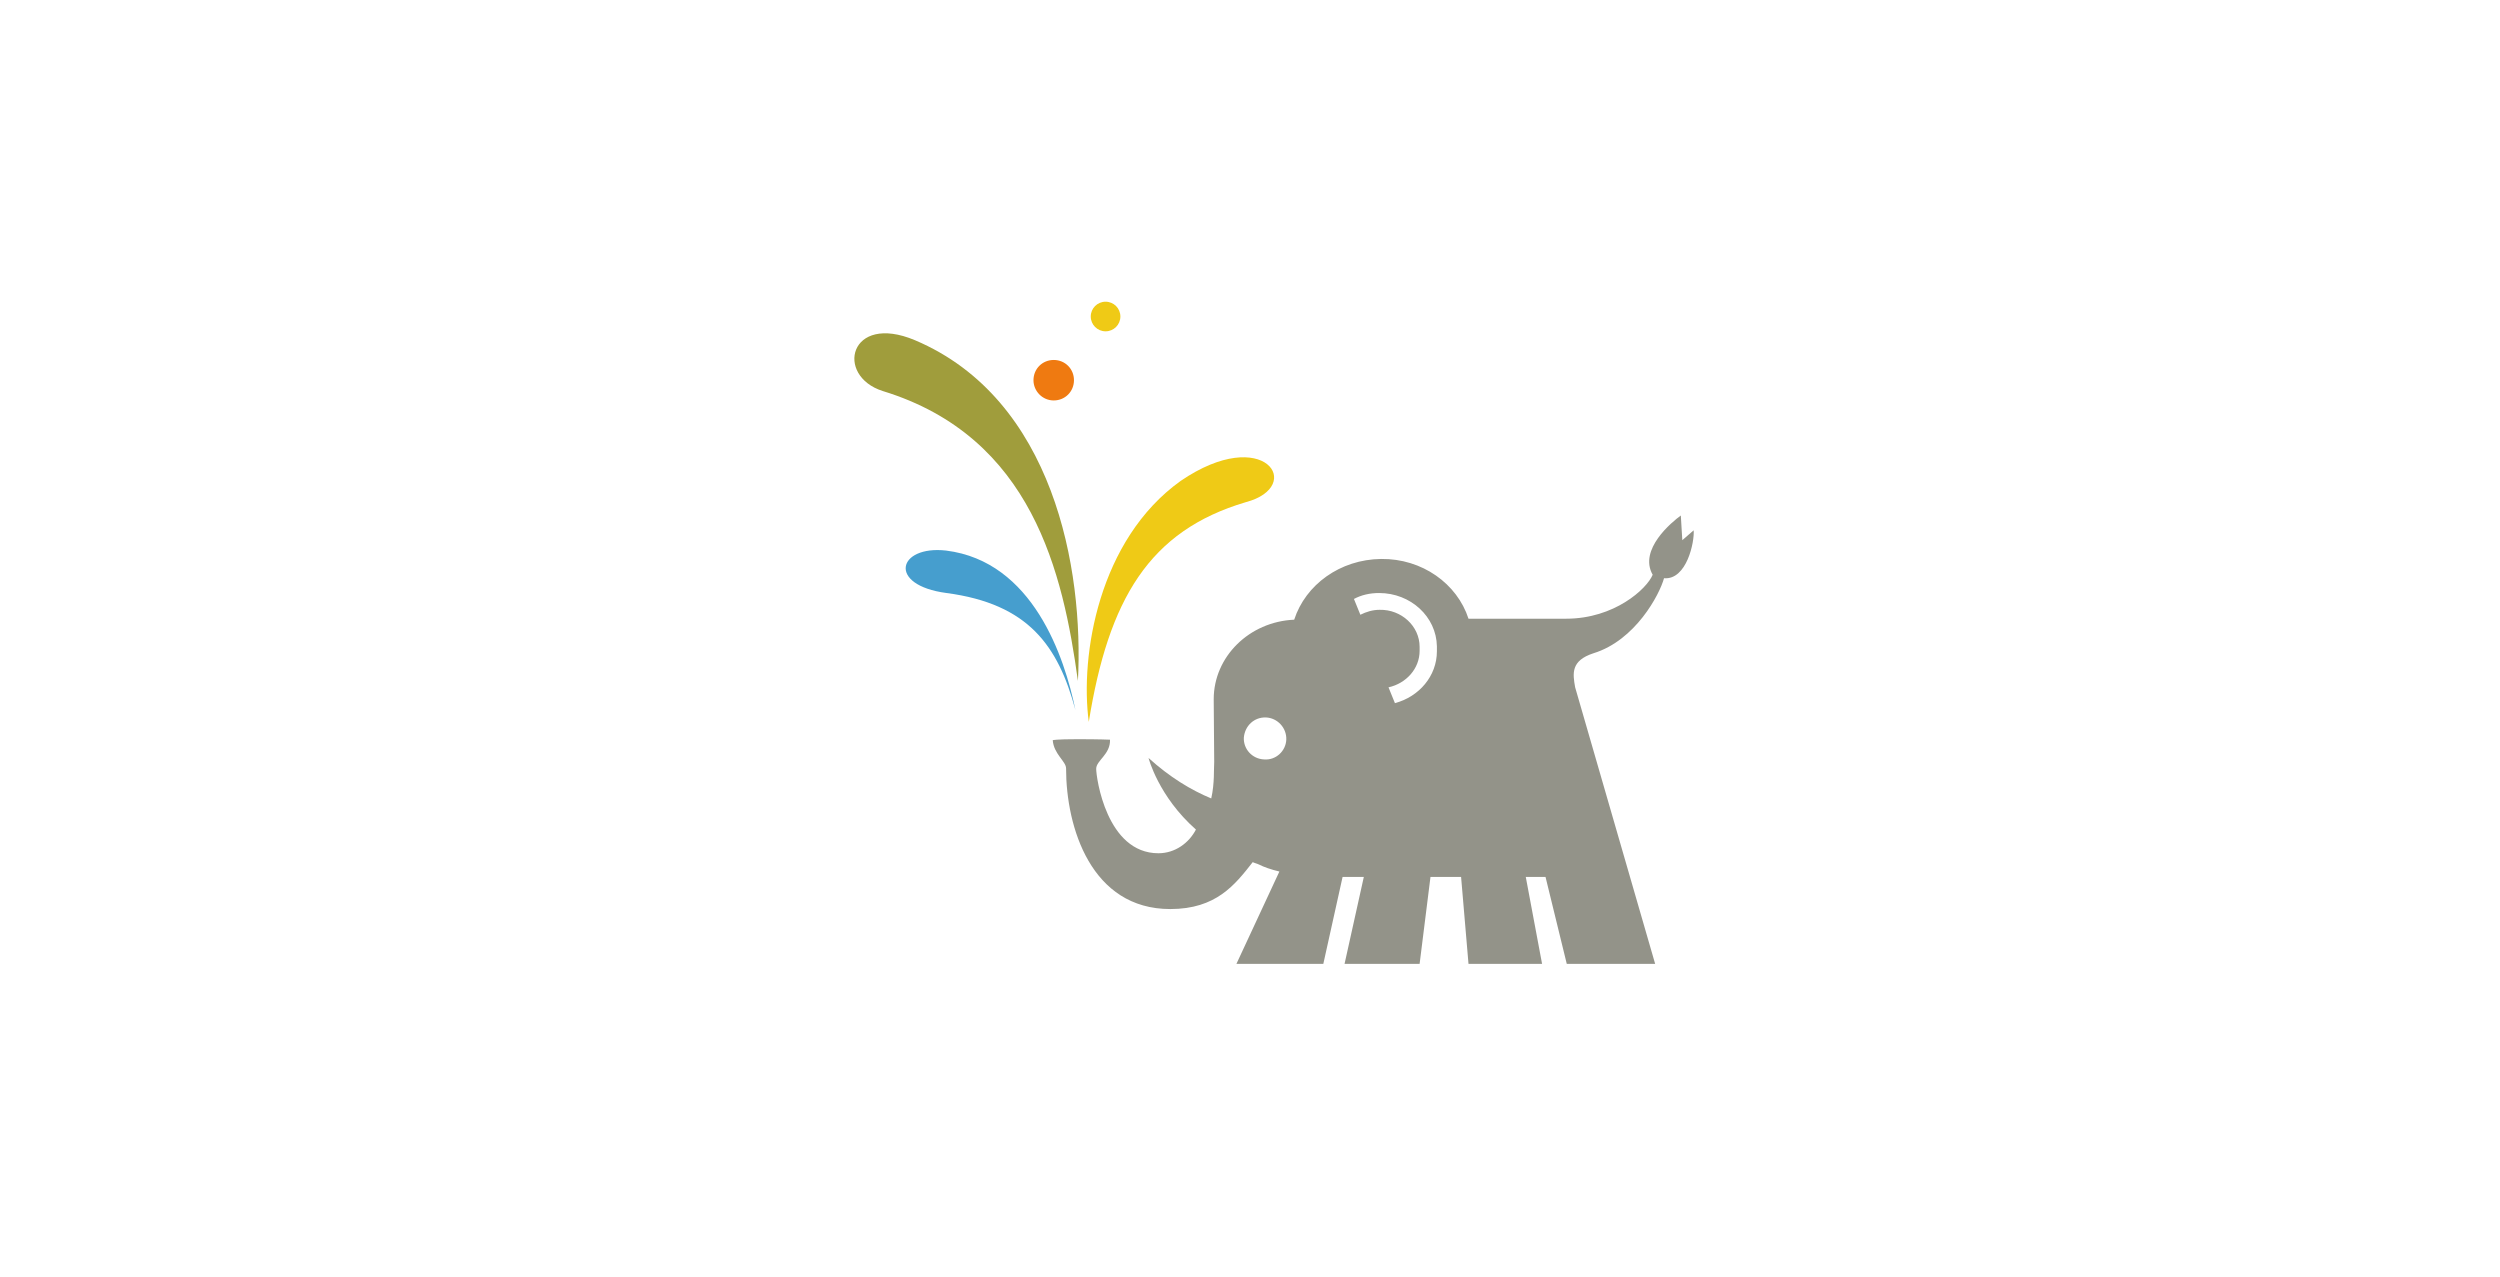 <?xml version="1.0" encoding="utf-8"?>
<!-- Generator: Adobe Illustrator 21.0.0, SVG Export Plug-In . SVG Version: 6.00 Build 0)  -->
<!DOCTYPE svg PUBLIC "-//W3C//DTD SVG 1.1//EN" "http://www.w3.org/Graphics/SVG/1.1/DTD/svg11.dtd">
<svg version="1.1" id="Ebene_1" xmlns="http://www.w3.org/2000/svg" xmlns:xlink="http://www.w3.org/1999/xlink" x="0px" y="0px"
	 viewBox="0 0 506.3 258.6" style="enable-background:new 0 0 506.3 258.6;" xml:space="preserve">
<style type="text/css">
	.st0{display:none;}
	.st1{display:inline;fill:#DDDBDB;}
	.st2{display:inline;fill:none;stroke:#525252;stroke-width:0.859;stroke-miterlimit:10;}
	.st3{display:inline;}
	.st4{fill:url(#SVGID_1_);}
	.st5{fill:url(#SVGID_2_);stroke:#000000;stroke-width:0.88;}
	.st6{fill:url(#SVGID_3_);}
	.st7{fill:#F7FADF;}
	.st8{fill:url(#SVGID_4_);stroke:#000000;stroke-width:0.88;}
	.st9{fill:url(#SVGID_5_);}
	.st10{fill:url(#SVGID_6_);}
	.st11{fill:url(#SVGID_7_);}
	.st12{fill:#939389;}
	.st13{fill:#A09D3C;}
	.st14{fill:#469ECE;}
	.st15{fill:#EFCA16;}
	.st16{fill:#EF7A11;}
</style>
<g id="grey" class="st0">
	<rect x="1.9" y="-1.8" class="st1" width="505.5" height="261.7"/>
	<circle class="st2" cx="253.1" cy="138.4" r="63.5"/>
	<g class="st3">
		<g>
			
				<radialGradient id="SVGID_1_" cx="1920.452" cy="1692.735" r="119.062" gradientTransform="matrix(0.732 0.682 -0.682 0.732 49.658 -2447.477)" gradientUnits="userSpaceOnUse">
				<stop  offset="0" style="stop-color:#655C3A"/>
				<stop  offset="1" style="stop-color:#262716"/>
			</radialGradient>
			<path class="st4" d="M315.2,139.2c-0.1,34.3-28,62-62.2,61.9c-34.3-0.1-61.9-28-61.8-62.2c0.1-34.3,28-61.9,62.2-61.8
				C287.6,77.1,315.3,105,315.2,139.2z"/>
			<g>
				<g>
					
						<linearGradient id="SVGID_2_" gradientUnits="userSpaceOnUse" x1="-11.748" y1="2788.062" x2="5.532" y2="2788.062" gradientTransform="matrix(1 3.100000e-03 -3.100000e-03 1 234.311 -2705.747)">
						<stop  offset="0" style="stop-color:#161610"/>
						<stop  offset="0.208" style="stop-color:#61553C"/>
						<stop  offset="0.511" style="stop-color:#ABAC7F"/>
						<stop  offset="0.781" style="stop-color:#695D41"/>
						<stop  offset="1" style="stop-color:#161610"/>
					</linearGradient>
					<path class="st5" d="M231.1,106.5c0,2.5-2.1,4.6-4.6,4.6h-8.2c-2.5,0-4.5-2.1-4.5-4.6l0.1-44.4c0-5.4,4.7-8.6,8.4-8.6
						c0.5,0,0.6,0,1.1,0c4.5,0,7.8,4.3,7.8,8.6L231.1,106.5z"/>
					
						<linearGradient id="SVGID_3_" gradientUnits="userSpaceOnUse" x1="-11.748" y1="2770.769" x2="5.532" y2="2770.769" gradientTransform="matrix(1 3.100000e-03 -3.100000e-03 1 234.311 -2705.747)">
						<stop  offset="0" style="stop-color:#2F2C1F"/>
						<stop  offset="0.24" style="stop-color:#AC9D72"/>
						<stop  offset="0.511" style="stop-color:#D0D3A7"/>
						<stop  offset="0.74" style="stop-color:#AC9D72"/>
						<stop  offset="1" style="stop-color:#312E21"/>
					</linearGradient>
					<path class="st6" d="M231.2,76.5V62.1c0-4.3-3.3-8.6-7.8-8.6c-0.5,0-0.6,0-1.1,0c-3.6,0-8.3,3.1-8.4,8.6v14.4H231.2z"/>
					<g>
						<path class="st7" d="M225.8,58c0,0.9-0.8,1.7-1.7,1.7s-1.7-0.8-1.7-1.7s0.8-1.7,1.7-1.7C225.1,56.3,225.8,57.1,225.8,58z"/>
					</g>
				</g>
				<g>
					
						<linearGradient id="SVGID_4_" gradientUnits="userSpaceOnUse" x1="50.358" y1="2788.069" x2="67.645" y2="2788.069" gradientTransform="matrix(1 3.100000e-03 -3.100000e-03 1 234.311 -2705.747)">
						<stop  offset="0" style="stop-color:#161610"/>
						<stop  offset="0.208" style="stop-color:#61553C"/>
						<stop  offset="0.511" style="stop-color:#ABAC7F"/>
						<stop  offset="0.781" style="stop-color:#695D41"/>
						<stop  offset="1" style="stop-color:#161610"/>
					</linearGradient>
					<path class="st8" d="M293.2,106.7c0,2.5-2.1,4.6-4.6,4.6h-8.2c-2.5,0-4.5-2.1-4.5-4.6l0.1-44.4c0-5.5,4.7-8.6,8.4-8.6
						c0.5,0,0.6,0,1.1,0c4.5,0,7.8,4.3,7.8,8.6L293.2,106.7z"/>
					
						<linearGradient id="SVGID_5_" gradientUnits="userSpaceOnUse" x1="50.357" y1="2770.776" x2="67.642" y2="2770.776" gradientTransform="matrix(1 3.100000e-03 -3.100000e-03 1 234.311 -2705.747)">
						<stop  offset="0" style="stop-color:#2F2C1F"/>
						<stop  offset="0.24" style="stop-color:#AC9D72"/>
						<stop  offset="0.511" style="stop-color:#D0D3A7"/>
						<stop  offset="0.74" style="stop-color:#AC9D72"/>
						<stop  offset="1" style="stop-color:#312E21"/>
					</linearGradient>
					<path class="st9" d="M293.3,76.7V62.3c0-4.3-3.3-8.6-7.8-8.6c-0.5,0-0.6,0-1.1,0c-3.6,0-8.4,3.1-8.4,8.6v14.4H293.3z"/>
					<g>
						<path class="st7" d="M288,58.2c0,1-0.8,1.8-1.8,1.8s-1.8-0.8-1.8-1.8s0.8-1.8,1.8-1.8C287.2,56.5,288,57.2,288,58.2z"/>
					</g>
				</g>
			</g>
			
				<radialGradient id="SVGID_6_" cx="43.493" cy="2832.739" r="76.564" fx="40.768" fy="2823.749" gradientTransform="matrix(1 3.100000e-03 -3.100000e-03 1 234.311 -2705.747)" gradientUnits="userSpaceOnUse">
				<stop  offset="0" style="stop-color:#F8EED5"/>
				<stop  offset="0.5" style="stop-color:#BFB999"/>
				<stop  offset="1" style="stop-color:#6E623A"/>
			</radialGradient>
			<path class="st10" d="M312.2,139.3c-0.1,32.5-26.6,58.8-59.1,58.7s-58.9-26.6-58.8-59.1c0.1-32.6,26.6-58.8,59.1-58.7
				C286,80.2,312.3,106.7,312.2,139.3z"/>
			
				<radialGradient id="SVGID_7_" cx="43.23" cy="2807.536" r="50.954" fx="30.89" fy="2823.867" gradientTransform="matrix(1 3.100000e-03 -3.100000e-03 1 234.311 -2705.747)" gradientUnits="userSpaceOnUse">
				<stop  offset="5.618000e-03" style="stop-color:#A49A81"/>
				<stop  offset="1" style="stop-color:#262716"/>
			</radialGradient>
			<path class="st11" d="M228.7,109.5c9.2,0,19.7,3.2,26.6,8.2c6.9-5,13.4-8.8,22.5-8c16,1.4,26.8,13.1,34.4,23.9
				c-3.4-32.3-29.8-53.9-58.9-54.3c-34.6-0.5-57,28.2-59.6,56.5C200.5,122.2,214.5,109.5,228.7,109.5z"/>
			<g>
				<path d="M247.2,139.7c0,3.4-2.8,6.1-6.2,6.1s-6.1-2.8-6.1-6.2s2.8-6.1,6.2-6.1C244.5,133.6,247.2,136.4,247.2,139.7z"/>
				<path d="M274.3,139.2c0,3.4-2.8,6.1-6.2,6.1c-3.4,0-6.1-2.8-6.1-6.2s2.8-6.1,6.2-6.1C271.6,133.1,274.3,135.8,274.3,139.2z"/>
			</g>
		</g>
		<g>
			<g>
				<g>
					<path d="M227.2,164c-0.1,1.8-1.7,3.1-3.6,3c-1.9-0.1-3.2-1.7-3.1-3.5c0.1-1.8,1.7-3.1,3.6-3S227.4,162.2,227.2,164z"/>
					<path d="M289.4,167.5c-0.1,1.8-1.7,3.1-3.6,3c-1.8-0.1-3.2-1.7-3.1-3.5s1.7-3.1,3.6-3C288.2,164.1,289.5,165.7,289.4,167.5z"/>
					<path d="M225,163.9c0,0,6.8,13.8,27.5,15.4c20.7,1.5,32.8-12.8,32.8-12.8l0.8,0.7c0,0-10.6,18.5-33.2,17.3
						c-19.5-1-29.2-19.7-29.2-19.7L225,163.9z"/>
				</g>
			</g>
		</g>
	</g>
</g>
<g>
	<g>
		<path class="st12" d="M343,107.4l-2.3,2c0,0-0.2-3.3-0.3-5c-1.8,1.3-8.6,6.9-5.7,12c-1.2,2.9-7.8,8.9-17.5,8.9h-19.8
			c-2.3-7.1-9.4-12.2-17.7-12.1c-8.3,0.1-15.3,5.2-17.6,12.3c-9.1,0.4-16.3,7.5-16.3,16.1l0.1,12.7c-0.1,1.4,0.1,4.3-0.6,7.4
			c-4.1-1.7-8.4-4.3-12.7-8.2c0,0,2,7.8,9.6,14.5c0,0,0,0,0,0c-1.4,2.7-4.2,4.8-7.6,4.8c-10.5,0-12.6-15.3-12.6-17.1
			c0-1.7,2.9-2.9,2.8-5.9c0,0-2.2-0.1-6.6-0.1c-4.4,0-5,0.2-5,0.2c0.2,2.8,2.7,4.3,2.7,5.7c0,12,5.1,28.5,21.1,28.5
			c9.3,0,13.1-4.9,16.7-9.5c0.4,0.2,0.9,0.3,1.3,0.5c1,0.5,2.4,1,4.1,1.4l-8.7,18.7H268l3.9-17.6h4.3l-3.9,17.6h15.2l2.2-17.6h6.2
			l1.5,17.6h14.9l-3.3-17.6h4l4.3,17.6h17.9L319,139.2c-0.5-2.8-0.9-5.4,3.7-6.9c8.5-2.6,13.4-11.9,14.3-15.2
			C341.6,117.5,343.2,109.7,343,107.4z M279.3,120.1c6.4,0,11.6,4.8,11.7,10.8l0,1c0,5-3.6,9.2-8.5,10.5l-1.3-3.2
			c3.6-0.8,6.3-3.8,6.3-7.4V131c0-4.2-3.7-7.6-8.1-7.5c-1.4,0-2.7,0.4-3.9,1l-1.3-3.2C275.7,120.5,277.4,120.1,279.3,120.1z
			 M256.4,145.3c2.3,0.1,4.2,2.1,4.1,4.5c-0.1,2.3-2.1,4.2-4.5,4c-2.4-0.1-4.2-2.1-4.1-4.4C252.1,147,254,145.2,256.4,145.3z"/>
		<path class="st13" d="M218.3,137.9c1.2-22.7-4.9-57.1-33-69c-13.3-5.6-16.3,7.2-6.5,10.3C209.1,88.5,215.3,116.1,218.3,137.9z"/>
		<path class="st14" d="M191.6,111.5c-9.8-1.1-12,7,0.1,8.6c16.6,2.2,22.6,10.7,26.1,23.7C215.6,133.1,209.2,113.7,191.6,111.5z"/>
		<path class="st15" d="M252.3,101.7c12.1-3.2,3.8-15.9-13.2-4.3c-16.6,11.9-20.4,35.3-18.6,48.8
			C224.5,121.4,232.7,107.5,252.3,101.7z"/>
		<path class="st16" d="M213.4,81.1c2.3,0,4.1-1.8,4.1-4.1c0-2.3-1.8-4.1-4.1-4.1c-2.3,0-4.1,1.8-4.1,4.1
			C209.3,79.2,211.1,81.1,213.4,81.1z"/>
		<circle class="st15" cx="223.9" cy="64.1" r="3"/>
	</g>
</g>
</svg>

